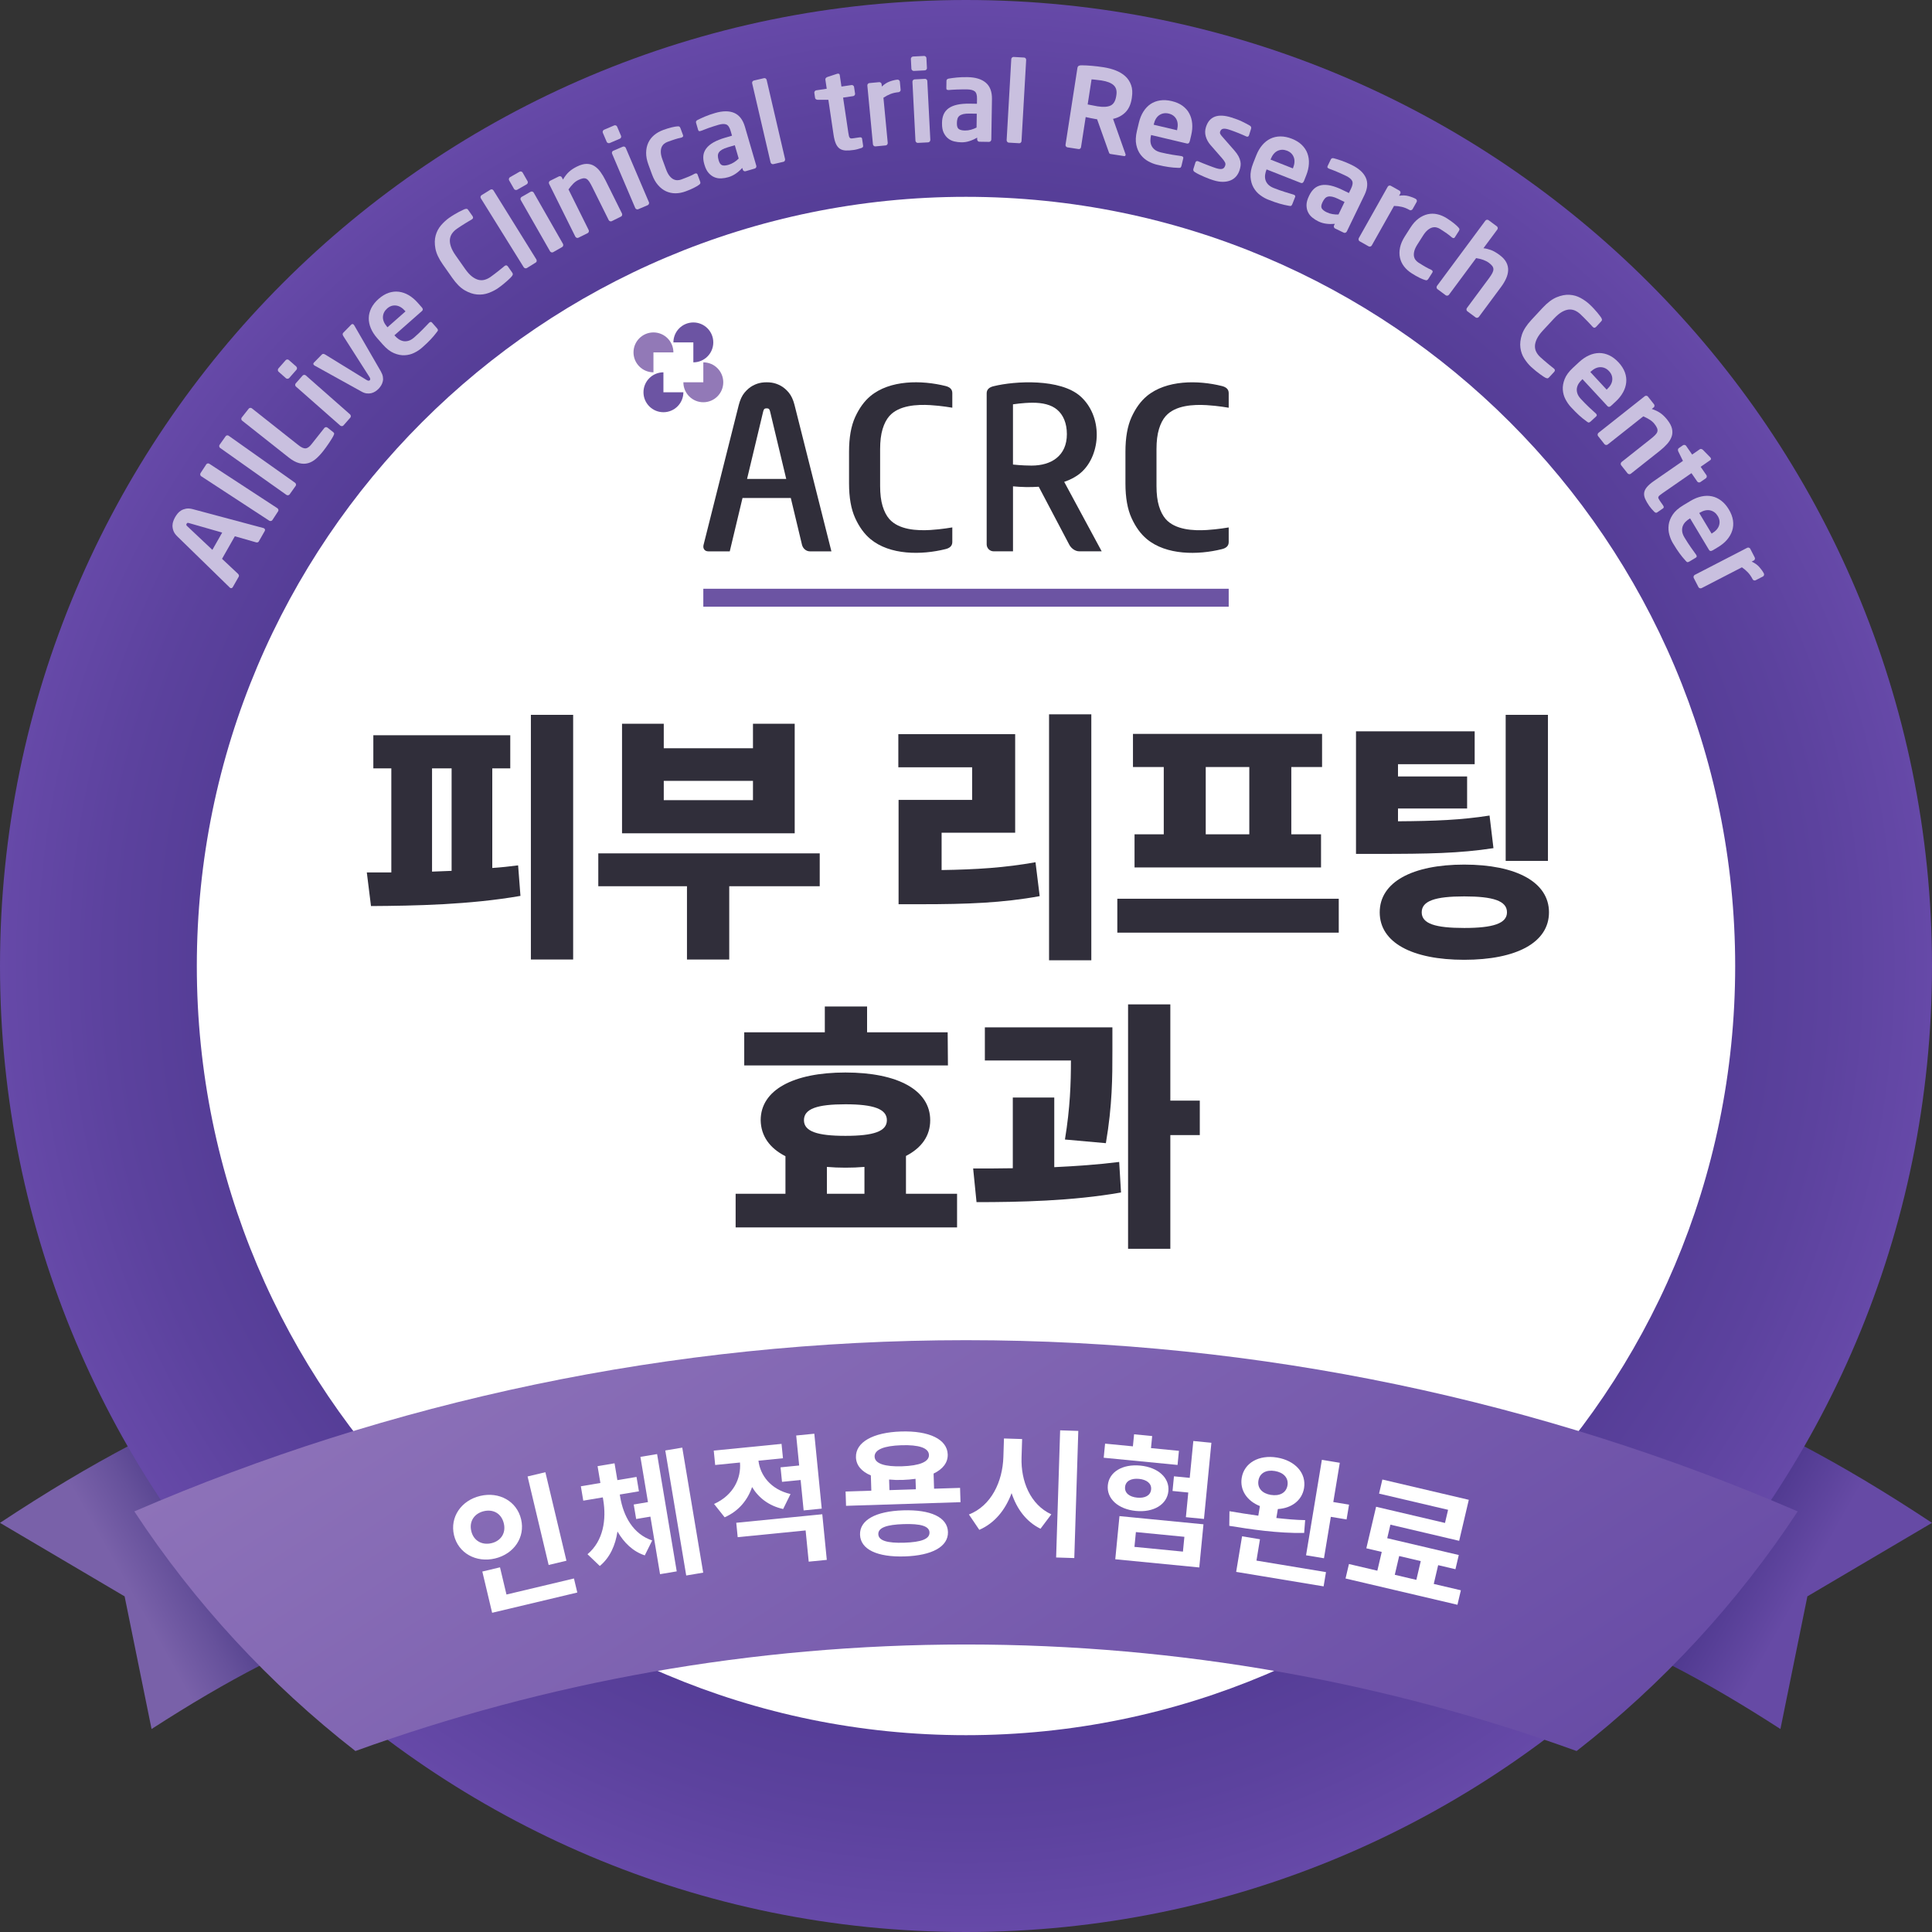 <?xml version="1.0" encoding="UTF-8"?><svg id="_이어_2" xmlns="http://www.w3.org/2000/svg" xmlns:xlink="http://www.w3.org/1999/xlink" viewBox="0 0 800 800"><rect x="0" y="0" width="800" height="800" fill="#333333" stroke="none"/><defs><style>.cls-1{fill:url(#linear-gradient-2);}.cls-2{fill:#fff;}.cls-3{fill:#6c54a3;}.cls-4{fill:#c9c0df;}.cls-5{fill:url(#radial-gradient);}.cls-6{fill:url(#linear-gradient-3);}.cls-7{fill:url(#linear-gradient);}.cls-8{fill:#9279b7;}.cls-9{fill:#302e3a;}</style><linearGradient id="linear-gradient" x1="18.85" y1="685.87" x2="134.84" y2="620.41" gradientTransform="translate(19.67)" gradientUnits="userSpaceOnUse"><stop offset=".2" stop-color="#7961a9"/><stop offset=".35" stop-color="#66519b"/><stop offset=".65" stop-color="#382979"/></linearGradient><linearGradient id="linear-gradient-2" x1="-11803.71" y1="685.87" x2="-11687.73" y2="620.41" gradientTransform="translate(-11042.23) rotate(-180) scale(1 -1)" gradientUnits="userSpaceOnUse"><stop offset=".2" stop-color="#664aa5"/><stop offset=".4" stop-color="#533c93"/><stop offset=".65" stop-color="#382979"/></linearGradient><radialGradient id="radial-gradient" cx="400" cy="400" fx="400" fy="400" r="400" gradientTransform="matrix(1, 0, 0, 1, 0, 0)" gradientUnits="userSpaceOnUse"><stop offset="0" stop-color="#382979"/><stop offset=".29" stop-color="#3c2b7d"/><stop offset=".59" stop-color="#483489"/><stop offset=".89" stop-color="#5c429e"/><stop offset="1" stop-color="#6649a8"/></radialGradient><linearGradient id="linear-gradient-3" x1="267.29" y1="422.43" x2="532.95" y2="829.62" gradientTransform="matrix(1, 0, 0, 1, 0, 0)" gradientUnits="userSpaceOnUse"><stop offset="0" stop-color="#9277bb"/><stop offset="1" stop-color="#664aa5"/></linearGradient></defs><g id="Mark"><path class="cls-7" d="M223.52,545.72c-93.58,16.42-147.21,34.43-223.52,84.86l51.6,30.44,11.16,54.93c64.34-41.55,104.64-54,181.9-67.35-6.5-34.34-13.54-68.63-21.14-102.88Z"/><path class="cls-1" d="M576.48,545.72c93.58,16.42,147.21,34.43,223.52,84.86l-51.6,30.44-11.16,54.93c-64.34-41.55-104.64-54-181.9-67.35,6.5-34.34,13.54-68.63,21.14-102.88Z"/><path class="cls-5" d="M800,400c0,220.92-179.08,400-400.01,400S0,620.92,0,400,179.09,0,399.99,0s400.01,179.09,400.01,400Z"/><path class="cls-2" d="M718.5,400c0,175.91-142.59,318.5-318.51,318.5S81.5,575.91,81.5,400,224.1,81.5,399.99,81.5s318.51,142.6,318.51,318.5Z"/><g><g><g><path class="cls-3" d="M287.1,133.52c-4.56,0-8.26,3.7-8.26,8.26h8.26v8.26c4.56,0,8.26-3.7,8.26-8.26s-3.7-8.26-8.26-8.26Z"/><path class="cls-8" d="M299.49,158.3c0-4.56-3.7-8.26-8.26-8.26v8.26h-8.26c0,4.56,3.7,8.26,8.26,8.26s8.26-3.7,8.26-8.26Z"/><path class="cls-3" d="M274.71,170.69c4.56,0,8.26-3.7,8.26-8.26h-8.26v-8.26c-4.56,0-8.26,3.7-8.26,8.26s3.7,8.26,8.26,8.26Z"/><path class="cls-8" d="M262.32,145.91c0,4.56,3.7,8.26,8.26,8.26v-8.26h8.26c0-4.56-3.7-8.26-8.26-8.26s-8.26,3.7-8.26,8.26Z"/></g><g><path class="cls-9" d="M329,167.69c-.55-2.18-1.36-3.89-2.4-5.14-1.05-1.25-2.18-2.2-3.38-2.85-1.21-.65-2.43-1.07-3.7-1.26-1.27-.19-2.86-.19-4.12,0-1.27,.19-2.5,.61-3.7,1.26-1.2,.65-2.33,1.6-3.38,2.85-1.05,1.25-1.85,2.96-2.41,5.14l-14.61,58.05c-.31,1.44,.52,2.56,1.99,2.56h8.89l5.28-22.1h19.99s4.25,17.89,4.65,19.43c.4,1.55,1.75,2.67,3.26,2.67h8.91l-15.27-60.6Zm-19.66,30.63l6.63-27.73c.12-.56,.27-.95,.46-1.17,.19-.22,.52-.33,1.02-.33s.83,.11,1.02,.33c.19,.22,.34,.61,.46,1.17l6.63,27.73h-16.22Z"/><path class="cls-9" d="M365.46,177.67c.68-2.24,1.61-4.03,2.78-5.37,3.95-4.5,11.48-4.88,16.99-4.55,4.62,.27,9.1,1.07,9.1,1.07v-6.07c0-1.69-1.21-2.51-2.79-2.91-9.98-2.49-23.06-2.54-31.1,4.15-2.54,2.11-4.65,5.02-6.34,8.72-1.69,3.7-2.53,8.48-2.53,14.32v13.15c0,5.84,.84,10.62,2.53,14.32,1.68,3.7,3.8,6.61,6.34,8.72,8.04,6.69,21.12,6.64,31.1,4.15,1.58-.39,2.79-1.22,2.79-2.91v-6.07s-4.48,.79-9.1,1.07c-5.52,.33-13.05-.05-16.99-4.55-1.17-1.34-2.1-3.13-2.78-5.37-.68-2.24-1.02-5.01-1.02-8.3v-15.27c0-3.3,.34-6.06,1.02-8.3Z"/><path class="cls-9" d="M440.65,199.53c2.55-.86,4.81-2.04,6.7-3.61,4.63-3.86,6.79-10.21,6.79-15.92,0-6.02-2.29-11.93-6.79-15.92-8.28-7.34-26.94-6.4-36-4.14-1.58,.39-2.79,1.22-2.79,2.91v62.54c0,1.6,1.29,2.9,2.88,2.9h8.02v-26.91c3.35,.32,7.02,.42,10.66,.17l12.68,24.07c.85,1.55,2.51,2.66,4.03,2.66h9.35l-15.52-28.76Zm-3.12-9.88c-2.6,2.11-6.23,3.14-10.39,3.14-3.91,0-7.69-.43-7.69-.43v-24.94s4.22-.66,8.13-.66c4.15,0,7.66,.79,10.15,2.88,2.56,2.14,4.04,5.65,4.04,10.13s-1.59,7.73-4.24,9.87Z"/><path class="cls-9" d="M479.9,177.67c.68-2.24,1.6-4.03,2.78-5.36,3.94-4.5,11.47-4.88,16.99-4.55,4.62,.27,9.11,1.07,9.11,1.07v-6.07c0-1.68-1.21-2.51-2.79-2.91-9.98-2.49-23.05-2.54-31.1,4.15-2.54,2.11-4.65,5.02-6.34,8.72-1.69,3.7-2.53,8.48-2.53,14.32v13.15c0,5.85,.84,10.62,2.53,14.32,1.68,3.7,3.8,6.61,6.34,8.72,8.05,6.69,21.12,6.64,31.1,4.15,1.58-.39,2.79-1.22,2.79-2.91v-6.07s-4.48,.79-9.11,1.07c-5.52,.33-13.05-.05-16.99-4.55-1.17-1.34-2.1-3.13-2.78-5.37-.68-2.24-1.02-5.01-1.02-8.3v-15.27c0-3.3,.34-6.06,1.02-8.3Z"/></g></g><rect class="cls-3" x="291.23" y="243.79" width="217.55" height="7.43"/></g><g><path class="cls-4" d="M109.34,218.78c.22,.12,.35,.29,.39,.49,.04,.21,0,.42-.12,.63l-2.45,4.3c-.11,.19-.27,.31-.48,.37-.21,.06-.43,.06-.65,0l-8.78-2.52-5.31,9.34,6.65,6.25c.16,.16,.27,.35,.33,.56,.06,.21,.03,.41-.07,.6l-2.45,4.3c-.12,.22-.28,.36-.48,.42-.2,.07-.41,.04-.62-.09-.03-.02-.05-.04-.07-.07-.02-.03-.05-.06-.11-.09l-21.67-21.13c-.81-.78-1.35-1.56-1.63-2.33-.28-.77-.41-1.5-.4-2.19,.02-.69,.14-1.33,.38-1.94,.23-.6,.47-1.12,.72-1.55,.25-.43,.57-.9,.96-1.41,.4-.51,.89-.95,1.47-1.31,.58-.37,1.28-.62,2.08-.78,.8-.15,1.75-.08,2.83,.21l29.24,7.82c.05,.03,.1,.05,.13,.05,.04,0,.07,.01,.09,.03Zm-31.05-2.18c-.27-.08-.48-.11-.62-.09-.14,.03-.27,.15-.4,.37-.12,.22-.16,.39-.11,.53,.05,.14,.18,.3,.39,.49l10.39,9.78,4.06-7.15-13.72-3.93Z"/><path class="cls-4" d="M115.26,211.02c.08,.25,.05,.49-.09,.69l-2.38,3.64c-.14,.21-.34,.34-.61,.38-.27,.05-.51,0-.72-.14l-28.15-18.39c-.21-.14-.34-.33-.39-.59-.05-.26-.01-.49,.12-.7l2.38-3.64c.14-.21,.33-.33,.58-.37,.25-.04,.48,0,.69,.14l28.15,18.39c.21,.14,.35,.33,.43,.59Z"/><path class="cls-4" d="M122.56,200.48c.07,.26,.03,.49-.12,.69l-2.51,3.54c-.14,.2-.35,.32-.63,.36-.27,.04-.51-.02-.71-.16l-27.44-19.43c-.2-.14-.33-.35-.37-.61-.04-.26,0-.49,.15-.7l2.51-3.54c.14-.2,.34-.32,.59-.35,.25-.03,.48,.02,.68,.17l27.44,19.43c.2,.14,.34,.34,.4,.6Z"/><path class="cls-4" d="M138.37,179.53c.01,.19-.07,.43-.23,.74-.14,.33-.38,.77-.71,1.31-.33,.55-.71,1.14-1.12,1.76-.41,.62-.85,1.25-1.31,1.88-.46,.63-.88,1.19-1.27,1.68-.95,1.2-1.92,2.23-2.93,3.1-1.01,.87-2.08,1.47-3.23,1.79-1.15,.32-2.38,.32-3.71-.02-1.32-.33-2.77-1.12-4.33-2.35l-19.27-15.24c-.2-.15-.31-.36-.34-.63-.03-.26,.03-.49,.19-.69l2.87-3.63c.15-.2,.36-.31,.62-.34,.26-.03,.49,.03,.69,.19l19.27,15.24c1.22,.97,2.22,1.41,2.98,1.35,.77-.07,1.58-.64,2.43-1.71l5.33-6.74c.15-.19,.36-.31,.62-.34,.26-.03,.49,.03,.69,.19l2.34,1.85c.27,.21,.41,.41,.42,.6Z"/><path class="cls-4" d="M122.67,151.79c.19,.16,.29,.38,.31,.64,.02,.26-.06,.49-.22,.68l-2.99,3.4c-.16,.19-.38,.3-.66,.32-.27,.03-.5-.04-.69-.2l-3.08-2.72c-.19-.16-.28-.38-.29-.66,0-.28,.07-.51,.24-.69l2.99-3.4c.16-.19,.38-.29,.64-.31,.26-.02,.49,.06,.68,.22l3.08,2.71Zm22.27,19.79c.19,.17,.29,.38,.32,.66,.03,.27-.04,.5-.2,.69l-2.84,3.23c-.17,.19-.38,.28-.66,.29-.28,0-.51-.07-.69-.24l-18.33-16.14c-.19-.16-.29-.38-.31-.64-.02-.26,.06-.49,.22-.68l2.84-3.22c.17-.19,.38-.29,.64-.31,.26-.02,.49,.06,.68,.22l18.33,16.14Z"/><path class="cls-4" d="M146.46,134.42c.11,.11,.18,.2,.2,.26l11.03,19.09c.45,.79,.73,1.52,.85,2.21,.12,.68,.11,1.33-.03,1.93-.14,.61-.36,1.17-.68,1.69-.32,.52-.68,.99-1.09,1.41-.42,.42-.88,.8-1.39,1.12-.51,.32-1.07,.55-1.66,.69s-1.24,.16-1.93,.07c-.69-.09-1.43-.37-2.2-.82l-19.28-10.69c-.07-.02-.15-.09-.27-.2-.36-.35-.36-.7,0-1.06l3.27-3.33c.33-.33,.77-.34,1.32-.01l17.07,10.49c.38,.24,.68,.36,.91,.37,.23,0,.41-.05,.54-.19,.13-.13,.19-.31,.18-.55-.01-.23-.14-.53-.39-.9l-10.78-16.88c-.33-.55-.33-1,.02-1.35l3.27-3.33c.35-.35,.7-.36,1.06,0Z"/><path class="cls-4" d="M174.67,127.28c.51,.58,.54,1.08,.07,1.49l-11.42,10.07,.09,.11c.45,.51,.97,.98,1.55,1.4,.58,.42,1.22,.71,1.91,.87,.7,.15,1.44,.12,2.22-.09,.79-.21,1.6-.69,2.44-1.43,1.29-1.13,2.46-2.24,3.52-3.32,1.06-1.08,1.93-1.98,2.62-2.71l.1-.09c.19-.16,.37-.26,.56-.28,.19-.02,.37,.06,.53,.25l2.04,2.31c.25,.28,.39,.53,.43,.74,.04,.21-.08,.49-.37,.82-.46,.61-.9,1.17-1.33,1.67-.43,.5-.87,1-1.33,1.49-.46,.49-.98,1.01-1.55,1.56-.58,.55-1.26,1.17-2.05,1.87-.89,.78-1.95,1.48-3.17,2.08-1.23,.61-2.55,.94-3.97,1.01-1.42,.07-2.9-.22-4.45-.88-1.54-.65-3.08-1.84-4.6-3.57l-2.29-2.59c-1.19-1.35-2.09-2.74-2.68-4.17-.59-1.43-.88-2.84-.84-4.24,.03-1.4,.39-2.77,1.06-4.11,.68-1.34,1.68-2.6,3.01-3.77,1.35-1.19,2.74-2.03,4.15-2.51,1.42-.48,2.83-.63,4.23-.46,1.4,.18,2.76,.65,4.08,1.42,1.32,.77,2.55,1.81,3.71,3.11l1.73,1.96Zm-6.88,1.52c-1.21-1.38-2.49-2.14-3.83-2.29-1.34-.15-2.56,.26-3.66,1.24-1.1,.97-1.68,2.14-1.74,3.49-.05,1.36,.54,2.73,1.77,4.14l.12,.14,7.46-6.58-.12-.14Z"/><path class="cls-4" d="M212.33,113.7c-.07,.22-.21,.46-.41,.72-.12,.16-.34,.4-.66,.72-.33,.32-.73,.7-1.22,1.14-.49,.44-1.05,.92-1.68,1.43-.63,.52-1.31,1.03-2.05,1.55-1.15,.81-2.47,1.49-3.98,2.05-1.51,.56-3.09,.77-4.76,.63-1.67-.14-3.38-.72-5.13-1.73-1.75-1.01-3.46-2.71-5.12-5.08l-3.95-5.62c-1.68-2.39-2.71-4.59-3.08-6.6-.37-2-.33-3.81,.11-5.41s1.19-3.01,2.24-4.23c1.05-1.21,2.15-2.22,3.29-3.03,.74-.52,1.46-.98,2.16-1.4,.7-.41,1.34-.78,1.92-1.09,.58-.31,1.08-.56,1.5-.74,.42-.18,.72-.32,.89-.4,.31-.1,.58-.15,.81-.14,.23,0,.45,.15,.64,.43l1.8,2.56c.16,.23,.24,.46,.23,.69,0,.23-.15,.45-.43,.65l-.08,.05c-.35,.21-.77,.46-1.27,.75-.5,.29-1.02,.61-1.58,.96-.55,.35-1.12,.71-1.7,1.08-.58,.37-1.12,.73-1.63,1.09-.81,.57-1.47,1.22-1.98,1.93-.5,.72-.81,1.52-.91,2.41-.1,.89,.03,1.89,.4,3,.36,1.11,1.02,2.35,1.97,3.7l3.95,5.62c.93,1.32,1.86,2.35,2.78,3.07,.93,.72,1.83,1.19,2.7,1.41,.88,.22,1.74,.21,2.58-.02,.84-.23,1.67-.63,2.49-1.21,.51-.36,1.04-.75,1.58-1.17,.54-.42,1.07-.83,1.59-1.23,.52-.4,1-.79,1.44-1.16,.44-.37,.82-.68,1.14-.94l.08-.05c.28-.2,.53-.26,.75-.19,.22,.07,.41,.22,.57,.45l1.8,2.56c.2,.28,.26,.53,.19,.75Z"/><path class="cls-4" d="M222.24,108.11c-.04,.26-.16,.46-.38,.59l-3.69,2.29c-.21,.13-.45,.16-.72,.09-.27-.07-.46-.22-.6-.43l-17.75-28.55c-.13-.21-.17-.45-.11-.7,.06-.26,.2-.45,.41-.58l3.69-2.29c.21-.13,.44-.16,.68-.1,.24,.07,.43,.21,.56,.42l17.75,28.55c.13,.21,.18,.45,.14,.71Z"/><path class="cls-4" d="M218.45,75.03c.12,.22,.15,.45,.08,.71-.07,.25-.21,.44-.43,.57l-3.93,2.25c-.22,.12-.46,.15-.73,.09-.27-.06-.46-.2-.59-.42l-2.04-3.57c-.12-.22-.14-.46-.06-.72,.08-.26,.23-.46,.45-.58l3.93-2.25c.22-.12,.45-.15,.71-.08,.26,.07,.45,.21,.57,.43l2.04,3.57Zm14.66,25.94c.12,.22,.15,.46,.09,.73-.06,.27-.2,.46-.42,.59l-3.73,2.13c-.22,.12-.45,.14-.72,.06-.26-.08-.46-.23-.58-.45l-12.12-21.21c-.12-.22-.15-.45-.08-.71,.07-.25,.21-.44,.43-.57l3.73-2.13c.22-.12,.45-.15,.71-.08,.25,.07,.44,.21,.57,.43l12.12,21.21Z"/><path class="cls-4" d="M257.61,89.11c-.08,.26-.23,.45-.45,.56l-3.85,1.91c-.22,.11-.46,.12-.72,.02-.26-.1-.44-.26-.55-.48l-6.77-13.63c-.46-.92-.87-1.66-1.24-2.23-.37-.56-.76-.96-1.17-1.19-.41-.23-.89-.31-1.44-.22-.55,.08-1.23,.32-2.04,.73-.73,.36-1.41,.86-2.04,1.51-.63,.65-1.28,1.43-1.94,2.34l8.35,16.81c.11,.22,.13,.47,.05,.73-.08,.26-.23,.45-.45,.56l-3.85,1.91c-.22,.11-.46,.12-.72,.02-.26-.1-.44-.26-.55-.48l-10.87-21.87c-.11-.22-.12-.46-.04-.71,.08-.25,.24-.43,.46-.54l3.64-1.81c.22-.11,.46-.12,.71-.04,.25,.08,.43,.24,.54,.46l.44,.88c.42-.69,.82-1.3,1.22-1.8,.39-.51,.81-.97,1.27-1.39,.45-.42,.94-.8,1.46-1.14,.52-.35,1.13-.69,1.83-1.04,1.5-.75,2.85-1.12,4.03-1.12,1.18,0,2.24,.29,3.17,.88,.93,.58,1.78,1.39,2.54,2.44,.76,1.05,1.48,2.24,2.14,3.58l6.77,13.63c.11,.22,.13,.47,.05,.73Z"/><path class="cls-4" d="M257.15,56.22c.1,.23,.1,.47,0,.71-.1,.25-.26,.42-.49,.51l-4.17,1.78c-.23,.1-.47,.1-.73,0-.26-.09-.44-.25-.54-.48l-1.61-3.78c-.1-.23-.09-.47,.02-.72,.11-.25,.28-.43,.51-.52l4.17-1.78c.23-.1,.47-.1,.71,0,.25,.1,.42,.26,.51,.49l1.61,3.78Zm11.55,27.46c.1,.23,.1,.47,0,.73-.09,.26-.25,.44-.48,.54l-3.95,1.69c-.23,.1-.47,.09-.72-.02-.25-.11-.43-.28-.52-.51l-9.58-22.47c-.1-.23-.1-.47,0-.71,.1-.25,.26-.42,.49-.51l3.95-1.68c.23-.1,.47-.1,.71,0,.24,.1,.42,.26,.51,.49l9.58,22.47Z"/><path class="cls-4" d="M289.97,75.94c-.06,.2-.26,.42-.61,.65-.44,.33-1.12,.73-2.05,1.2-.92,.47-2.05,.96-3.4,1.45-1.43,.53-2.83,.79-4.21,.8-1.37,0-2.67-.27-3.89-.83-1.22-.56-2.33-1.41-3.33-2.56-1-1.14-1.83-2.6-2.48-4.39l-1.5-4.08c-.66-1.78-.97-3.43-.95-4.95,.02-1.52,.31-2.89,.88-4.11,.56-1.22,1.37-2.27,2.42-3.16,1.05-.88,2.29-1.59,3.72-2.12,1.34-.49,2.52-.86,3.53-1.1,1.01-.24,1.79-.38,2.34-.41,.41-.05,.71-.02,.88,.1,.18,.12,.33,.35,.46,.7l1.05,2.85c.09,.23,.08,.43-.03,.58-.11,.16-.28,.28-.51,.36l-.13,.05c-.46,.1-.89,.2-1.28,.3-.4,.1-.8,.21-1.21,.35-.42,.14-.89,.29-1.42,.47-.53,.18-1.15,.4-1.85,.66-.53,.19-1.01,.47-1.44,.83-.43,.36-.77,.82-1.01,1.39-.24,.57-.35,1.27-.32,2.11,.03,.84,.25,1.82,.67,2.96l1.5,4.08c.42,1.14,.89,2.04,1.41,2.69,.52,.65,1.06,1.12,1.61,1.4,.55,.28,1.11,.41,1.67,.41,.56,0,1.1-.11,1.63-.3,.7-.26,1.31-.49,1.83-.7,.52-.21,.98-.39,1.39-.56,.4-.16,.79-.34,1.15-.52s.75-.39,1.17-.61l.13-.05c.23-.09,.44-.1,.63-.06,.18,.05,.32,.19,.41,.42l1.05,2.85c.13,.35,.17,.63,.11,.83Z"/><path class="cls-4" d="M313.17,68.63c.07,.24,.04,.47-.08,.71-.13,.23-.31,.38-.55,.45l-3.81,1.11c-.24,.07-.47,.04-.71-.09-.23-.13-.38-.31-.45-.55l-.21-.72c-.86,.93-1.77,1.73-2.71,2.37-.95,.65-1.96,1.13-3.03,1.45-.93,.27-1.88,.44-2.87,.5-.99,.06-1.93-.08-2.83-.44-.9-.35-1.72-.94-2.46-1.76-.74-.82-1.34-1.99-1.78-3.52l-.05-.18c-.38-1.28-.5-2.46-.38-3.54,.12-1.07,.53-2.07,1.22-2.98,.69-.91,1.68-1.74,2.97-2.48,1.29-.73,2.91-1.39,4.85-1.95l2.82-.83-.58-1.99c-.43-1.48-1.04-2.36-1.82-2.66-.78-.29-1.85-.24-3.19,.15-1.43,.42-2.81,.86-4.14,1.33-1.32,.47-2.35,.86-3.07,1.16l-.22,.07c-.24,.07-.45,.08-.62,.04-.18-.05-.31-.23-.41-.56l-.83-2.84c-.15-.5,.04-.9,.58-1.18,.84-.44,1.88-.92,3.11-1.44,1.23-.52,2.62-1.01,4.17-1.46,3.2-.93,5.85-.95,7.94-.04,2.1,.91,3.57,2.82,4.42,5.71l4.71,16.14Zm-8.9-8.49l-2.84,.83c-1.02,.3-1.83,.62-2.43,.98-.6,.35-1.04,.74-1.32,1.16-.29,.42-.42,.9-.42,1.41,0,.52,.1,1.09,.28,1.72l.05,.18c.32,1.11,.8,1.77,1.42,1.99,.62,.22,1.5,.17,2.64-.16,.81-.24,1.58-.59,2.31-1.06,.73-.47,1.37-.98,1.92-1.54l-1.61-5.51Z"/><path class="cls-4" d="M324.98,66.55c-.12,.24-.3,.38-.54,.44l-4.23,.98c-.24,.06-.48,0-.71-.15-.23-.15-.37-.35-.43-.6l-7.62-32.75c-.06-.24-.01-.48,.12-.7,.14-.22,.33-.36,.57-.42l4.23-.98c.24-.06,.47-.01,.68,.13,.21,.14,.34,.34,.4,.58l7.62,32.75c.06,.24,.02,.48-.1,.72Z"/><path class="cls-4" d="M356.65,61.3c-.54,.17-1.06,.33-1.56,.47-.5,.14-1.01,.24-1.53,.32-1.29,.19-2.41,.26-3.38,.22-.96-.05-1.77-.29-2.43-.73-.66-.44-1.2-1.12-1.62-2.05-.42-.93-.74-2.16-.97-3.7l-2.15-14.5h-4.44c-.26-.03-.49-.1-.69-.23-.21-.13-.33-.31-.37-.56l-.31-2.08c-.04-.25,.02-.48,.18-.69,.16-.21,.36-.34,.61-.37l4.34-.65-.56-3.79c-.04-.25,.03-.46,.19-.64,.16-.18,.36-.32,.59-.42l4.15-1.37,.18-.03c.49-.07,.77,.12,.84,.58l.71,4.76,4.16-.62c.25-.04,.48,.02,.69,.18,.21,.16,.34,.36,.37,.61l.41,2.73c.04,.25-.02,.48-.18,.69-.16,.21-.36,.34-.61,.37l-4.16,.62,2.16,14.5c.09,.59,.17,1.04,.25,1.38,.08,.33,.2,.58,.35,.75,.15,.17,.35,.26,.58,.27,.24,.01,.57-.01,1-.08l2.45-.36c.65-.1,1,.09,1.07,.55l.43,2.91c.07,.46-.18,.78-.75,.96Z"/><path class="cls-4" d="M372.69,37.83c-.17,.2-.38,.32-.62,.34-1.27,.12-2.4,.38-3.38,.77-.98,.39-1.94,.9-2.88,1.52l1.78,18.69c.02,.25-.05,.48-.21,.7-.17,.22-.37,.34-.62,.36l-4.28,.41c-.25,.02-.47-.06-.68-.24-.21-.18-.32-.4-.34-.65l-2.31-24.31c-.02-.25,.05-.47,.22-.68s.38-.32,.62-.34l4.05-.38c.25-.02,.47,.05,.68,.22,.2,.17,.32,.38,.34,.62l.09,.98c1.06-1.01,2.17-1.71,3.32-2.12,1.15-.41,2.19-.65,3.12-.74,.25-.02,.47,.05,.68,.22,.2,.17,.32,.38,.34,.62l.32,3.35c.02,.25-.05,.47-.22,.68Z"/><path class="cls-4" d="M383.83,28.16c.01,.25-.07,.47-.25,.67-.18,.2-.39,.3-.64,.31l-4.52,.23c-.25,.01-.48-.07-.69-.25-.21-.18-.32-.39-.34-.64l-.21-4.1c-.01-.25,.08-.47,.27-.67,.19-.2,.41-.3,.66-.31l4.52-.23c.25-.01,.47,.07,.67,.25,.2,.18,.3,.39,.31,.64l.21,4.1Zm1.39,29.76c.01,.25-.07,.48-.24,.69-.18,.21-.39,.32-.64,.34l-4.29,.22c-.25,.01-.47-.08-.67-.27-.2-.19-.3-.41-.31-.66l-1.25-24.39c-.01-.25,.07-.47,.25-.67,.18-.2,.39-.3,.64-.31l4.29-.22c.25-.01,.47,.07,.67,.25,.2,.18,.3,.39,.31,.64l1.25,24.39Z"/><path class="cls-4" d="M410.46,57.83c0,.25-.1,.47-.29,.65-.19,.18-.41,.27-.66,.27l-3.97-.06c-.25,0-.46-.1-.65-.29-.18-.19-.27-.41-.27-.66v-.75c-1.09,.64-2.19,1.12-3.28,1.46-1.1,.34-2.2,.5-3.32,.48-.96-.02-1.93-.14-2.89-.37-.96-.23-1.82-.65-2.57-1.26-.75-.6-1.36-1.41-1.83-2.41-.47-1-.69-2.3-.66-3.89v-.19c.02-1.34,.25-2.5,.69-3.49,.44-.99,1.12-1.82,2.05-2.49,.93-.67,2.12-1.16,3.57-1.48,1.45-.32,3.19-.46,5.21-.43l2.94,.05,.03-2.07c.03-1.54-.29-2.56-.95-3.08-.66-.51-1.69-.78-3.09-.8-1.49-.02-2.94,0-4.34,.05-1.4,.06-2.49,.12-3.27,.2h-.23c-.25,0-.45-.06-.6-.15-.16-.1-.23-.31-.22-.65l.05-2.96c0-.52,.31-.84,.9-.96,.94-.17,2.07-.32,3.39-.45,1.33-.13,2.8-.19,4.42-.16,3.33,.05,5.86,.83,7.6,2.32,1.73,1.49,2.58,3.75,2.53,6.77l-.27,16.81Zm-5.99-10.75l-2.96-.05c-1.06-.02-1.94,.05-2.61,.21-.67,.16-1.21,.4-1.61,.72-.4,.32-.67,.73-.82,1.22-.15,.5-.23,1.07-.24,1.72v.19c-.02,1.15,.23,1.93,.76,2.32,.53,.4,1.38,.61,2.57,.63,.84,.01,1.68-.1,2.52-.33,.83-.24,1.6-.53,2.29-.9l.09-5.74Z"/><path class="cls-4" d="M422.7,59.04c-.18,.19-.4,.28-.65,.27l-4.34-.25c-.25-.01-.46-.13-.64-.34-.17-.21-.25-.44-.24-.69l1.92-33.57c.01-.25,.12-.46,.32-.64s.42-.26,.67-.24l4.34,.25c.25,.01,.45,.12,.61,.32,.16,.2,.23,.42,.22,.67l-1.92,33.57c-.01,.25-.11,.47-.3,.66Z"/><path class="cls-4" d="M466.08,64.16c-.06,.37-.27,.53-.64,.47l-5.63-.87c-.25-.04-.42-.16-.51-.36-.09-.2-.19-.44-.27-.7l-4.74-13.31-.65-.1c-.62-.1-1.32-.23-2.11-.4-.79-.17-1.45-.31-1.97-.42l-1.93,12.46c-.04,.25-.16,.45-.35,.61-.2,.16-.42,.22-.67,.18l-4.62-.71c-.25-.04-.45-.16-.6-.38-.16-.21-.21-.44-.18-.69l4.92-31.75c.07-.46,.25-.77,.55-.93,.29-.16,.67-.23,1.15-.22,1.23,0,2.64,.07,4.23,.21,1.59,.14,3.23,.33,4.93,.6,1.79,.28,3.46,.72,5,1.32,1.55,.6,2.87,1.4,3.96,2.39,1.09,.99,1.9,2.21,2.42,3.66,.52,1.45,.62,3.16,.32,5.13l-.06,.42c-.38,2.46-1.26,4.37-2.63,5.74-1.37,1.36-3.07,2.27-5.11,2.71l5.16,14.6c.05,.1,.06,.23,.04,.38Zm-3.81-24.83c.27-1.75-.11-3.1-1.14-4.05-1.04-.95-2.71-1.6-5.01-1.96-.25-.04-.56-.08-.95-.12-.39-.04-.78-.09-1.18-.14-.4-.05-.78-.09-1.14-.13-.36-.04-.64-.06-.86-.06l-1.61,10.38c.18,.03,.47,.08,.85,.16,.38,.08,.78,.15,1.19,.23,.41,.08,.81,.16,1.19,.23,.38,.08,.67,.13,.85,.16,2.4,.37,4.21,.26,5.44-.34,1.23-.6,2-1.91,2.31-3.94l.06-.41Z"/><path class="cls-4" d="M492.63,58.5c-.18,.76-.57,1.06-1.18,.92l-14.81-3.51-.03,.14c-.16,.67-.24,1.36-.25,2.08-.01,.72,.12,1.41,.4,2.06,.28,.66,.73,1.24,1.36,1.76,.63,.52,1.49,.9,2.58,1.16,1.66,.4,3.25,.71,4.74,.96,1.49,.24,2.74,.43,3.73,.57l.14,.03c.24,.06,.43,.16,.55,.3,.12,.14,.16,.33,.1,.58l-.71,3c-.09,.36-.2,.62-.35,.78-.15,.16-.44,.22-.88,.18-.76-.02-1.47-.06-2.13-.12-.66-.06-1.32-.14-1.99-.23-.67-.09-1.39-.22-2.17-.37-.78-.15-1.68-.35-2.71-.6-1.15-.27-2.33-.74-3.53-1.39-1.2-.65-2.24-1.54-3.12-2.66-.88-1.12-1.5-2.5-1.85-4.13-.36-1.64-.27-3.58,.26-5.82l.8-3.36c.42-1.76,1.03-3.29,1.86-4.6,.82-1.31,1.81-2.35,2.97-3.14,1.16-.78,2.48-1.28,3.97-1.51,1.49-.22,3.1-.13,4.82,.28,1.75,.42,3.24,1.06,4.45,1.94,1.21,.88,2.15,1.94,2.81,3.19,.66,1.25,1.06,2.63,1.2,4.15,.13,1.52,0,3.13-.4,4.82l-.6,2.54Zm-5.21-4.74c.42-1.79,.31-3.27-.34-4.45-.65-1.18-1.7-1.94-3.12-2.28-1.43-.34-2.72-.14-3.86,.6-1.14,.74-1.92,2.02-2.35,3.83l-.04,.18,9.68,2.29,.04-.18Z"/><path class="cls-4" d="M513.29,70.42c-.31,.98-.77,1.83-1.39,2.57-.62,.73-1.39,1.3-2.32,1.69-.92,.39-1.99,.6-3.2,.61-1.21,.01-2.54-.21-4-.67-.45-.14-.98-.33-1.61-.55-.63-.23-1.3-.5-2.02-.81-.72-.31-1.43-.63-2.14-.97-.71-.34-1.35-.69-1.92-1.07-.52-.33-.69-.76-.52-1.3l.85-2.7c.06-.18,.17-.32,.35-.43,.18-.11,.39-.12,.63-.05l.18,.06c.52,.23,1.13,.48,1.84,.77,.71,.29,1.41,.56,2.11,.83,.7,.27,1.36,.52,1.97,.74,.61,.23,1.08,.39,1.41,.49,.68,.21,1.25,.33,1.7,.36,.45,.03,.81-.02,1.1-.14,.28-.12,.5-.31,.66-.55,.16-.24,.28-.51,.38-.81,.13-.41,.1-.83-.1-1.25-.2-.42-.58-.96-1.15-1.63l-4.93-5.65c-.89-1.03-1.51-2.18-1.88-3.45-.37-1.27-.35-2.56,.06-3.86,1.39-4.45,4.91-5.78,10.56-4.01,.89,.28,1.69,.56,2.41,.83,.71,.27,1.37,.55,1.96,.84,.6,.29,1.16,.57,1.69,.85,.53,.28,1.06,.57,1.59,.87,.49,.32,.65,.75,.48,1.29l-.82,2.61c-.18,.57-.5,.77-.98,.63l-.18-.06c-.32-.13-.75-.32-1.29-.58-.54-.25-1.15-.51-1.82-.77-.67-.26-1.36-.52-2.07-.8-.71-.27-1.38-.51-2.01-.7-1.07-.34-1.89-.44-2.47-.31-.58,.13-.97,.53-1.19,1.21-.11,.36-.05,.72,.17,1.08,.23,.36,.57,.8,1.04,1.3l4.72,5.39c.74,.85,1.31,1.65,1.7,2.39,.39,.74,.65,1.44,.78,2.1,.13,.66,.16,1.29,.07,1.88-.09,.59-.22,1.17-.4,1.73Z"/><path class="cls-4" d="M539.92,74.99c-.29,.72-.72,.97-1.3,.74l-14.16-5.58-.05,.13c-.25,.64-.43,1.31-.54,2.02-.11,.71-.08,1.41,.1,2.1,.18,.69,.54,1.34,1.09,1.94,.55,.6,1.35,1.11,2.39,1.52,1.59,.63,3.11,1.17,4.56,1.62,1.44,.45,2.65,.82,3.61,1.1l.13,.05c.23,.09,.4,.22,.51,.37,.1,.16,.11,.35,.02,.59l-1.13,2.87c-.14,.35-.29,.59-.46,.72-.17,.13-.47,.15-.9,.05-.75-.13-1.45-.27-2.09-.42-.64-.15-1.29-.32-1.93-.51-.65-.19-1.34-.41-2.09-.67-.75-.26-1.62-.59-2.6-.98-1.1-.43-2.2-1.06-3.3-1.88-1.1-.82-2-1.84-2.71-3.08-.71-1.23-1.12-2.68-1.25-4.36-.12-1.67,.24-3.58,1.08-5.72l1.27-3.22c.66-1.68,1.49-3.11,2.49-4.29,1-1.18,2.13-2.07,3.39-2.68s2.64-.92,4.15-.93c1.51,0,3.08,.31,4.73,.96,1.68,.66,3.05,1.51,4.13,2.56,1.07,1.04,1.85,2.23,2.33,3.55,.48,1.33,.68,2.75,.59,4.27-.08,1.52-.44,3.1-1.08,4.72l-.96,2.43Zm-4.49-5.43c.67-1.71,.77-3.19,.29-4.45-.48-1.26-1.4-2.16-2.77-2.7-1.37-.54-2.67-.52-3.9,.04-1.23,.57-2.19,1.72-2.88,3.46l-.07,.17,9.25,3.65,.07-.17Z"/><path class="cls-4" d="M557.65,95.9c-.11,.22-.29,.38-.54,.47-.25,.09-.49,.08-.71-.03l-3.57-1.73c-.22-.11-.38-.29-.47-.54s-.08-.49,.03-.71l.33-.67c-1.27,.11-2.47,.1-3.6-.06-1.14-.15-2.21-.47-3.22-.96-.87-.42-1.69-.94-2.46-1.56-.77-.62-1.38-1.36-1.8-2.22-.43-.86-.64-1.85-.64-2.96,0-1.11,.34-2.38,1.04-3.8l.08-.17c.58-1.2,1.28-2.16,2.09-2.88,.81-.71,1.78-1.18,2.91-1.4,1.12-.22,2.41-.16,3.87,.16,1.45,.32,3.09,.92,4.91,1.81l2.65,1.28,.9-1.86c.67-1.38,.81-2.45,.43-3.19-.38-.74-1.21-1.42-2.47-2.03-1.34-.65-2.67-1.25-3.96-1.79-1.3-.54-2.31-.94-3.05-1.19l-.21-.1c-.22-.11-.39-.24-.49-.39-.1-.15-.07-.38,.07-.69l1.29-2.67c.23-.47,.63-.63,1.22-.49,.92,.24,2.01,.58,3.27,1.02,1.26,.44,2.62,1.01,4.07,1.71,3,1.45,4.97,3.22,5.92,5.3,.95,2.08,.76,4.48-.55,7.2l-7.32,15.13Zm-.91-12.27l-2.66-1.29c-.96-.46-1.78-.76-2.46-.9-.68-.14-1.27-.15-1.76-.02-.5,.12-.91,.38-1.26,.77-.34,.39-.66,.88-.94,1.46l-.08,.17c-.5,1.04-.6,1.85-.29,2.43,.31,.58,1,1.13,2.07,1.65,.76,.37,1.57,.62,2.42,.76,.86,.14,1.68,.19,2.46,.15l2.5-5.17Z"/><path class="cls-4" d="M584.39,87.04c-.25,.07-.49,.05-.71-.08-1.11-.63-2.18-1.06-3.21-1.3-1.03-.24-2.1-.37-3.23-.4l-9.21,16.36c-.12,.22-.31,.37-.58,.45-.26,.09-.5,.07-.72-.06l-3.74-2.11c-.22-.12-.36-.32-.42-.59-.06-.27-.04-.51,.09-.73l11.98-21.29c.12-.22,.31-.36,.57-.43,.25-.07,.49-.05,.71,.08l3.54,1.99c.22,.12,.36,.31,.43,.56,.07,.25,.05,.49-.08,.71l-.48,.85c1.45-.22,2.76-.17,3.93,.15,1.18,.32,2.17,.71,2.98,1.17,.22,.12,.36,.31,.43,.56,.07,.25,.04,.49-.08,.71l-1.65,2.93c-.12,.22-.31,.36-.56,.43Z"/><path class="cls-4" d="M590.86,116.01c-.2,.08-.49,.05-.88-.09-.53-.15-1.26-.45-2.19-.9-.93-.45-2-1.06-3.21-1.83-1.29-.82-2.35-1.77-3.19-2.86-.84-1.09-1.4-2.29-1.69-3.6-.29-1.31-.29-2.71,.02-4.2,.3-1.49,.96-3.03,1.98-4.63l2.34-3.66c1.02-1.6,2.14-2.85,3.36-3.75,1.22-.9,2.49-1.5,3.8-1.79,1.31-.29,2.64-.29,3.98,.02,1.34,.3,2.65,.86,3.94,1.68,1.21,.77,2.21,1.48,3.01,2.14,.8,.66,1.38,1.19,1.74,1.61,.29,.3,.44,.55,.46,.76,.01,.21-.08,.47-.28,.79l-1.63,2.56c-.13,.21-.3,.32-.49,.33-.19,0-.39-.05-.6-.19l-.12-.08c-.36-.3-.7-.58-1.01-.84-.32-.26-.66-.51-1.01-.76-.36-.25-.77-.53-1.24-.84-.46-.31-1.01-.67-1.64-1.07-.47-.3-.98-.52-1.53-.64-.55-.13-1.12-.11-1.71,.04-.6,.16-1.22,.5-1.87,1.02-.65,.53-1.3,1.3-1.95,2.33l-2.33,3.66c-.65,1.02-1.08,1.94-1.29,2.75-.2,.81-.25,1.52-.14,2.13,.11,.61,.34,1.13,.69,1.57s.76,.81,1.23,1.11c.63,.4,1.19,.75,1.67,1.03,.48,.29,.91,.54,1.29,.76,.38,.22,.75,.42,1.11,.6,.37,.18,.76,.37,1.19,.56l.12,.08c.21,.13,.35,.29,.42,.46,.07,.18,.04,.37-.09,.58l-1.63,2.56c-.2,.32-.4,.51-.6,.59Z"/><path class="cls-4" d="M611.74,131.59c-.27,.05-.51,0-.71-.15l-3.45-2.56c-.2-.15-.32-.36-.34-.63-.03-.27,.03-.51,.18-.71l9.15-12.34c.61-.83,1.07-1.53,1.37-2.12,.3-.59,.45-1.12,.45-1.59s-.16-.91-.46-1.33c-.31-.42-.77-.86-1.4-1.33-1.28-.95-3.04-1.6-5.3-1.95l-11.24,15.16c-.15,.2-.36,.33-.63,.38-.27,.05-.51,0-.71-.15l-3.45-2.56c-.2-.15-.31-.36-.34-.63-.03-.27,.03-.51,.18-.71l20.03-27.01c.15-.2,.35-.32,.61-.36,.26-.04,.49,.02,.69,.16l3.45,2.56c.2,.15,.32,.35,.36,.61,.04,.26-.02,.49-.16,.69l-5.76,7.77c1.04,.11,2.08,.36,3.12,.74,1.04,.38,2.23,1.07,3.58,2.07,1.3,.96,2.22,1.98,2.77,3.04,.55,1.06,.8,2.16,.76,3.29-.05,1.13-.34,2.28-.87,3.45-.54,1.17-1.23,2.33-2.09,3.48l-9.15,12.34c-.15,.2-.36,.33-.63,.38Z"/><path class="cls-4" d="M640.71,156.66c-.23-.02-.49-.11-.79-.25-.18-.08-.46-.25-.84-.5-.38-.25-.84-.57-1.37-.96-.53-.39-1.12-.84-1.75-1.34-.64-.51-1.28-1.07-1.95-1.68-1.03-.95-1.97-2.11-2.84-3.46-.87-1.36-1.4-2.86-1.61-4.52-.21-1.66,0-3.45,.63-5.38,.63-1.92,1.93-3.95,3.9-6.07l4.67-5.03c1.99-2.14,3.93-3.6,5.81-4.38,1.88-.78,3.66-1.12,5.32-1.02,1.66,.1,3.19,.53,4.6,1.31,1.41,.77,2.62,1.64,3.65,2.59,.66,.61,1.27,1.22,1.82,1.82,.55,.6,1.04,1.15,1.46,1.65,.43,.5,.77,.94,1.04,1.32,.27,.38,.46,.64,.57,.79,.16,.28,.27,.54,.31,.77,.04,.23-.05,.47-.29,.72l-2.13,2.29c-.19,.2-.4,.33-.63,.37-.23,.04-.47-.05-.72-.29l-.07-.06c-.28-.3-.61-.66-1-1.09-.39-.43-.81-.87-1.27-1.34-.46-.47-.93-.95-1.41-1.44-.48-.49-.95-.95-1.41-1.37-.73-.68-1.5-1.19-2.3-1.54-.81-.34-1.65-.47-2.54-.39-.89,.09-1.84,.43-2.86,1.01-1.01,.59-2.08,1.49-3.21,2.69l-4.67,5.03c-1.1,1.19-1.91,2.31-2.42,3.36-.51,1.05-.79,2.03-.82,2.94s.15,1.75,.55,2.52c.4,.78,.97,1.51,1.7,2.18,.46,.42,.95,.86,1.47,1.3,.52,.44,1.03,.88,1.53,1.3,.5,.42,.98,.81,1.43,1.17,.45,.36,.84,.66,1.16,.92l.07,.06c.25,.23,.36,.47,.34,.7-.02,.23-.13,.45-.32,.66l-2.13,2.29c-.23,.25-.46,.36-.7,.34Z"/><path class="cls-4" d="M667.1,168.05c-.57,.53-1.07,.56-1.49,.11l-10.34-11.17-.1,.1c-.5,.46-.96,.99-1.37,1.58-.41,.59-.68,1.23-.82,1.93-.14,.7-.09,1.44,.15,2.22,.23,.78,.73,1.58,1.49,2.4,1.16,1.26,2.3,2.4,3.4,3.44,1.11,1.03,2.03,1.88,2.78,2.55l.1,.1c.17,.18,.27,.37,.29,.56,.03,.19-.05,.37-.24,.54l-2.26,2.09c-.27,.25-.52,.4-.73,.45-.21,.05-.49-.07-.83-.35-.62-.44-1.19-.87-1.7-1.29-.51-.42-1.02-.85-1.52-1.3-.5-.45-1.03-.95-1.59-1.52-.56-.56-1.2-1.23-1.92-2.01-.8-.87-1.52-1.91-2.16-3.12-.64-1.21-1.01-2.53-1.11-3.95-.1-1.42,.15-2.91,.77-4.47,.62-1.56,1.77-3.12,3.46-4.68l2.54-2.35c1.33-1.23,2.69-2.15,4.11-2.78,1.41-.63,2.82-.94,4.21-.95,1.4,0,2.78,.32,4.14,.96,1.36,.64,2.64,1.62,3.85,2.92,1.22,1.32,2.09,2.69,2.61,4.09,.52,1.41,.7,2.81,.56,4.21-.14,1.4-.58,2.77-1.32,4.11-.74,1.34-1.74,2.6-3.02,3.78l-1.92,1.78Zm-1.69-6.84c1.35-1.25,2.08-2.54,2.2-3.89,.11-1.34-.33-2.55-1.33-3.63-1-1.08-2.18-1.63-3.53-1.65-1.36-.02-2.72,.6-4.09,1.87l-.14,.13,6.76,7.3,.14-.13Z"/><path class="cls-4" d="M674.59,196.33c-.28-.02-.49-.13-.64-.32l-2.67-3.37c-.15-.2-.21-.43-.17-.7,.04-.27,.16-.48,.36-.64l11.94-9.45c.8-.64,1.45-1.19,1.92-1.67s.79-.94,.93-1.39c.14-.45,.11-.93-.08-1.46-.19-.52-.57-1.14-1.13-1.84-.5-.63-1.14-1.2-1.9-1.68-.76-.49-1.66-.96-2.7-1.41l-14.72,11.65c-.2,.16-.43,.22-.7,.2-.28-.02-.49-.13-.64-.32l-2.67-3.37c-.16-.2-.21-.43-.17-.7,.04-.27,.16-.48,.36-.64l19.15-15.16c.19-.15,.42-.22,.69-.19,.26,.03,.47,.14,.62,.34l2.52,3.19c.16,.19,.22,.42,.19,.69-.03,.26-.14,.47-.34,.63l-.77,.61c.77,.27,1.44,.54,2.02,.82,.58,.28,1.12,.6,1.62,.95,.5,.36,.98,.76,1.42,1.2,.45,.44,.91,.96,1.4,1.58,1.04,1.32,1.69,2.56,1.93,3.72,.24,1.16,.18,2.25-.2,3.28-.38,1.03-1,2.03-1.86,2.99-.87,.96-1.88,1.91-3.06,2.84l-11.94,9.45c-.2,.15-.43,.22-.71,.2Z"/><path class="cls-4" d="M685,211.92c-.4-.41-.77-.81-1.11-1.19-.34-.39-.67-.8-.97-1.23-.74-1.07-1.3-2.05-1.69-2.93-.38-.88-.52-1.71-.42-2.5,.1-.78,.47-1.57,1.12-2.36,.65-.79,1.61-1.62,2.89-2.51l12.05-8.35-1.96-3.98c-.09-.24-.13-.48-.1-.72,.02-.24,.13-.43,.34-.58l1.73-1.2c.2-.14,.44-.19,.7-.14,.26,.05,.46,.17,.6,.38l2.5,3.61,3.15-2.18c.2-.14,.42-.18,.66-.12,.23,.06,.45,.18,.64,.35l3.07,3.12,.11,.15c.28,.41,.23,.74-.15,1.01l-3.96,2.74,2.39,3.46c.14,.2,.19,.44,.14,.7-.05,.26-.17,.46-.38,.6l-2.26,1.57c-.21,.14-.44,.19-.7,.14-.26-.05-.46-.17-.6-.38l-2.39-3.46-12.05,8.35c-.49,.34-.86,.62-1.12,.84-.26,.22-.44,.43-.52,.64-.08,.21-.08,.42,.02,.64,.1,.22,.27,.51,.51,.87l1.41,2.03c.37,.54,.37,.94-.02,1.21l-2.42,1.67c-.38,.27-.78,.18-1.2-.25Z"/><path class="cls-4" d="M709.14,227.9c-.67,.4-1.16,.33-1.48-.2l-7.83-13.06-.12,.07c-.59,.35-1.14,.77-1.66,1.27-.52,.49-.92,1.07-1.2,1.73-.28,.66-.38,1.39-.31,2.2,.07,.81,.39,1.7,.97,2.66,.88,1.47,1.76,2.82,2.63,4.06,.87,1.24,1.6,2.26,2.19,3.07l.07,.12c.13,.21,.19,.41,.17,.6-.01,.19-.13,.35-.34,.48l-2.64,1.59c-.32,.19-.59,.29-.8,.29-.22,0-.46-.17-.74-.51-.52-.56-.99-1.1-1.4-1.61s-.82-1.04-1.22-1.58c-.4-.54-.81-1.15-1.25-1.81-.43-.66-.92-1.45-1.47-2.36-.61-1.01-1.1-2.18-1.47-3.5-.37-1.32-.46-2.68-.28-4.09,.19-1.41,.74-2.81,1.67-4.21,.92-1.4,2.37-2.69,4.35-3.88l2.96-1.78c1.55-.93,3.08-1.56,4.59-1.88,1.51-.33,2.95-.35,4.32-.06,1.37,.28,2.65,.88,3.85,1.79,1.2,.91,2.25,2.12,3.17,3.64,.93,1.55,1.5,3.06,1.72,4.54,.22,1.48,.11,2.89-.32,4.24-.43,1.34-1.14,2.59-2.13,3.75-.99,1.16-2.24,2.19-3.73,3.08l-2.24,1.35Zm-.25-7.04c1.58-.94,2.56-2.06,2.95-3.35,.39-1.29,.2-2.57-.55-3.83-.76-1.26-1.8-2.04-3.12-2.34-1.32-.3-2.79,.03-4.39,.99l-.16,.1,5.12,8.53,.16-.1Z"/><path class="cls-4" d="M726.29,240.32c-.25-.08-.44-.23-.55-.45-.59-1.13-1.24-2.08-1.97-2.85-.73-.76-1.55-1.47-2.48-2.11l-16.68,8.61c-.22,.11-.47,.13-.73,.06-.27-.07-.46-.22-.57-.44l-1.97-3.82c-.11-.22-.12-.46-.03-.72,.09-.26,.25-.44,.47-.56l21.7-11.21c.22-.11,.46-.13,.71-.05,.25,.08,.43,.23,.55,.45l1.86,3.61c.11,.22,.13,.46,.05,.71-.08,.25-.23,.43-.45,.55l-.87,.45c1.33,.61,2.4,1.37,3.2,2.29,.81,.92,1.42,1.79,1.85,2.62,.11,.22,.13,.46,.05,.71-.08,.25-.23,.44-.45,.55l-2.99,1.54c-.22,.11-.46,.13-.71,.05Z"/></g><path class="cls-6" d="M55.62,625.84c24.9,37.89,55.87,71.43,91.55,99.22,78.93-28.53,164.06-44.11,252.83-44.11s173.91,15.58,252.84,44.11c35.68-27.79,66.65-61.33,91.55-99.22-105.62-45.59-222.04-70.9-344.39-70.9s-238.76,25.31-344.38,70.9Z"/><g><path class="cls-2" d="M204.99,645.33c-7.82,1.86-15.22-2.18-16.99-9.61-1.79-7.54,3.01-14.43,10.83-16.29,7.82-1.86,15.16,2.13,16.95,9.68,1.77,7.43-2.97,14.36-10.79,16.22Zm-1.51-6.32c3.83-.91,6.12-4.09,5.14-8.2-1-4.21-4.47-5.97-8.29-5.06-3.77,.9-6.18,4.05-5.18,8.26,.98,4.1,4.57,5.89,8.33,4.99Zm34.18,14.6l1.39,5.82-35.27,8.39-4.06-17.08,7.32-1.74,2.68,11.26,27.95-6.65Zm-3.1-7.35l-7.38,1.76-8.72-36.65,7.37-1.76,8.72,36.65Z"/><path class="cls-2" d="M256.82,619.92c1.31,7.81,5.28,15.3,13.24,17.95l-3.07,6.18c-4.96-1.65-8.62-5.26-11.31-9.9-.84,5.69-3.1,10.81-7.32,14.29l-5.09-4.87c6.64-5.56,7.86-14.49,6.52-22.47l-.18-1.07-8.09,1.36-1-5.96,8.09-1.36-1.17-6.97,7.03-1.18,1.17,6.97,7.93-1.33,1,5.96-7.93,1.33,.18,1.07Zm8.36-16.66l6.91-1.16,8.13,48.57-6.91,1.16-3.99-23.83-5.9,.99-1.01-6.01,5.9-.99-3.13-18.72Zm17.33-3.83l8.67,51.77-7.03,1.18-8.67-51.77,7.03-1.18Z"/><path class="cls-2" d="M324.29,624.85c-5.91-1.3-10.2-4.66-12.87-9.09-1.82,5.33-5.49,9.94-11.36,12.52l-4.38-5.52c8.11-3.67,11.26-10.68,10.73-17.16l-10.27,1.02-.59-5.96,28.07-2.78,.59,5.95-10.15,1.01c.7,5.94,4.96,11.88,13.28,13.81l-3.05,6.2Zm-19.42,5.7l35.62-3.53,1.87,18.89-7.49,.74-1.28-12.93-28.13,2.79-.59-5.96Zm32.32-36.88l3.07,31.02-7.49,.74-1.25-12.59-7.71,.76-.6-6.01,7.71-.76-1.23-12.42,7.49-.74Z"/><path class="cls-2" d="M397.54,616.09l.19,5.93-47.4,1.51-.19-5.93,10.66-.34-.2-6.32c-3.82-1.59-6.06-4.14-6.17-7.5-.2-6.27,7.09-10.32,18.65-10.69,11.62-.37,19.15,3.21,19.35,9.48,.11,3.42-2.03,6.11-5.85,7.94l.2,6.27,10.77-.34Zm-5.01,18.24c.19,6.1-6.59,9.79-17.93,10.15-11.34,.36-18.29-2.9-18.48-8.99-.2-6.1,6.53-9.73,17.87-10.09,11.34-.36,18.34,2.84,18.54,8.93Zm-30.37-31.14c.09,2.85,4.24,4.2,11.36,3.97,7.18-.23,11.23-1.84,11.14-4.69-.09-2.96-4.24-4.26-11.42-4.03-7.12,.23-11.18,1.78-11.09,4.75Zm22.73,31.39c-.08-2.68-3.71-3.7-10.72-3.48-7.01,.22-10.56,1.48-10.48,4.16,.08,2.68,3.71,3.76,10.72,3.54,7.01-.22,10.56-1.53,10.47-4.21Zm-16.59-17.55l10.94-.35-.14-4.33c-1.65,.22-3.47,.4-5.4,.46-1.99,.06-3.82,0-5.54-.17l.14,4.39Z"/><path class="cls-2" d="M423,603.52c-.31,9.74,3.55,19.45,12.32,23.54l-4.47,5.96c-5.95-2.93-9.83-8.24-11.97-14.75-2.56,6.93-7.01,12.44-13.37,15.2l-4.3-6.35c9.3-3.64,13.95-13.65,14.27-23.85l.24-7.63,7.52,.24-.24,7.63Zm23.5-11.01l-1.66,52.65-7.52-.24,1.66-52.65,7.52,.24Z"/><path class="cls-2" d="M487.6,606.6l-30.58-2.98,.57-5.84,11.52,1.12,.49-4.99,7.49,.73-.49,4.99,11.57,1.13-.57,5.84Zm-17.26,19.05c-7.32-.71-12.16-5.08-11.62-10.64,.54-5.56,6.13-8.85,13.45-8.14,7.32,.71,12.17,5.02,11.63,10.58-.54,5.56-6.14,8.91-13.46,8.2Zm-6.79,2.14l34.78,3.39-1.74,17.87-34.78-3.39,1.74-17.87Zm7.33-7.65c3.18,.31,5.52-.84,5.77-3.39,.24-2.5-1.84-4.07-5.01-4.38-3.18-.31-5.52,.84-5.77,3.33-.25,2.55,1.83,4.13,5.01,4.44Zm-1.13,20.39l20.08,1.96,.6-6.13-20.08-1.96-.6,6.13Zm31.86-43.11l-3.07,31.54-7.49-.73,.99-10.21-6.52-.64,.59-6.07,6.53,.64,1.49-15.26,7.49,.73Z"/><path class="cls-2" d="M540.02,634.75c-10.78,.23-22.45-1.53-31-2.94l.08-6.05c3.54,.59,7.65,1.27,11.94,1.86l.66-3.99c-5.31-2.09-8.38-6.59-7.53-11.71,1.03-6.19,7.14-9.62,14.62-8.38,7.54,1.25,12.21,6.47,11.19,12.66-.84,5.06-5.14,8.33-10.85,8.66l-.62,3.71c4.03,.44,8.12,.83,11.93,.88l-.42,5.3Zm-19.75,11.46l28.79,4.77-.98,5.9-36.21-6,2.44-14.73,7.42,1.23-1.46,8.83Zm5.96-27.21c3.54,.59,6.37-.79,6.89-3.94,.52-3.15-1.71-5.37-5.25-5.95-3.54-.59-6.26,.81-6.78,3.96-.52,3.15,1.6,5.35,5.14,5.94Zm32.38,4.04l-1.02,6.13-6.52-1.08-2.84,17.15-7.42-1.23,6.55-39.53,7.42,1.23-2.69,16.25,6.52,1.08Z"/><path class="cls-2" d="M604.91,658.51l-1.41,5.99-46.34-10.88,1.41-5.99,11.76,2.76,1.82-7.77-6.38-1.5,4.04-17.2,28.53,6.7,1.28-5.44-28.58-6.71,1.37-5.83,35.79,8.4-3.99,16.98-28.47-6.69-1.32,5.61,29.63,6.96-1.38,5.88-7.16-1.68-1.82,7.77,11.21,2.63Zm-27.36-6.42l8.93,2.1,1.82-7.77-8.93-2.1-1.82,7.77Z"/></g></g><g id="Text"><g><path class="cls-9" d="M203.85,359.41c3.56-.22,7.24-.65,10.69-1.08l.97,12.64c-21.06,3.67-43.96,4.1-61.89,4.21l-1.73-13.93h10.15v-43.09h-7.45v-13.72h56.7v13.72h-7.45v41.26Zm-24.95,1.51c2.59-.11,5.4-.22,8.1-.32v-42.44h-8.1v42.77Zm58.43-64.91v101.31h-17.5v-101.31h17.5Z"/><path class="cls-9" d="M339.44,366.97h-37.48v30.35h-17.5v-30.35h-36.72v-13.61h91.69v13.61Zm-10.37-21.92h-71.5v-45.36h17.28v10.15h36.94v-10.15h17.28v45.36Zm-17.28-21.71h-36.94v7.99h36.94v-7.99Z"/><path class="cls-9" d="M389.9,360.27c14.47-.22,26.24-.97,38.88-3.24l1.73,14.04c-15.34,2.81-30.13,3.35-49.14,3.35h-9.29v-43.2h30.46v-13.5h-30.56v-13.72h48.38v40.82h-30.46v15.44Zm61.99-64.48v101.85h-17.5v-101.85h17.5Z"/><path class="cls-9" d="M554.35,372.15v14.04h-91.69v-14.04h91.69Zm-72.47-54.54h-12.74v-13.72h78.3v13.72h-12.74v27.86h12.31v13.72h-77.22v-13.72h12.1v-27.86Zm35.43,0h-18.04v27.86h18.04v-27.86Z"/><path class="cls-9" d="M618.4,351.2c-14.04,2.16-27.11,2.38-47.95,2.38h-8.96v-50.76h49.14v13.61h-31.75v5.08h28.62v13.28h-28.62v5.29c15.55-.11,26.14-.54,37.91-2.38l1.62,13.5Zm23,26.57c0,12.53-13.5,19.66-35.1,19.66s-34.99-7.13-34.99-19.66,13.5-19.76,34.99-19.76,35.1,7.24,35.1,19.76Zm-17.39,0c0-4.75-5.72-6.59-17.71-6.59s-17.6,1.84-17.6,6.59,5.72,6.48,17.6,6.48,17.71-1.84,17.71-6.48Zm16.96-21.28h-17.5v-60.48h17.5v60.48Z"/><path class="cls-9" d="M396.3,494.31v13.93h-91.69v-13.93h20.63v-15.55c-6.59-3.35-10.15-8.42-10.26-14.9,0-12.53,13.5-19.76,35.1-19.76s35.1,7.24,35.1,19.76c0,6.48-3.56,11.45-10.04,14.8v15.66h21.17Zm-3.78-53.14h-84.35v-13.72h33.37v-10.69h17.5v10.69h33.37l.11,13.72Zm-59.62,22.68c0,4.64,5.51,6.48,17.17,6.48s17.17-1.84,17.17-6.48-5.51-6.59-17.17-6.59-17.17,1.84-17.17,6.59Zm9.5,30.46h15.55v-11.12c-2.48,.22-5.18,.32-7.88,.32s-5.29-.11-7.67-.32v11.12Z"/><path class="cls-9" d="M436.54,483.3c9.07-.43,18.36-1.08,26.89-2.16l.76,12.64c-20.2,3.56-42.34,4-59.83,4l-1.4-13.93c5.08,0,10.58,0,16.42-.11v-29.27h17.17v28.84Zm4.43-11.45c2.16-13.18,2.48-23.44,2.48-32.72h-35.64v-13.72h52.81v9.83c0,10.69,0,22.25-2.7,38.12l-16.96-1.51Zm55.84-1.84h-12.2v47.09h-17.5v-101.2h17.5v39.85h12.2v14.26Z"/></g></g></svg>